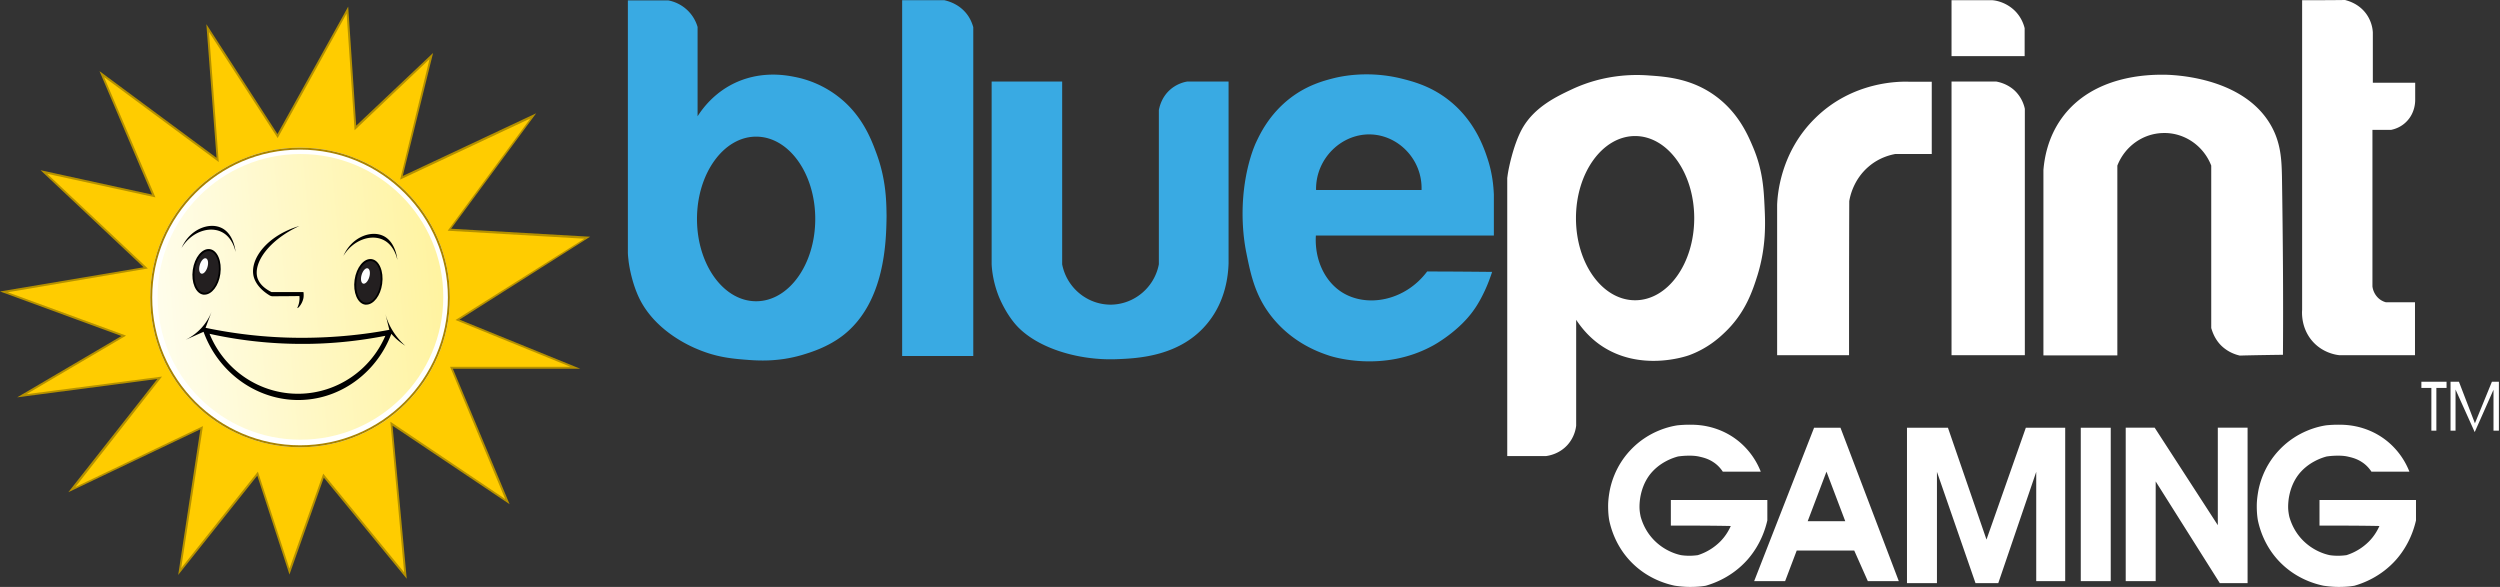 <svg xmlns:xlink="http://www.w3.org/1999/xlink" xmlns="http://www.w3.org/2000/svg" width="558" height="131" fill="none"><rect width="100%" height="100%" fill="#333333" stroke="none"/><path d="M.847 65.143l31.658-5.35L9.765 38.39l24.523 5.35-11.593-27.198 25.861 19.173-2.229-29.428 15.606 24.078L77.539 2.273l1.783 26.307 16.944-16.052-6.688 27.199 29.428-13.822-18.727 25.415 30.766 1.783-28.983 18.282 26.307 10.7h-27.644l12.484 29.875-25.86-17.39 3.12 33.887-18.28-22.294-7.58 21.403-7.135-21.849-17.39 21.849 4.905-32.104-28.982 13.822 19.619-24.969L4.86 88.33 27.6 74.953.847 65.143z" fill="#FC0"/><path d="M90.781 129.172L72.277 106.61l-7.669 21.626-7.179-22.072-17.656 22.161 4.949-32.505-29.473 14.045 19.886-25.281-31.3 4.102L27.11 74.997 0 65.054l32.059-5.395L9.05 37.989l24.88 5.44-11.726-27.556 26.129 19.352-2.274-29.83L61.933 29.92 77.717 1.47l1.784 26.575 17.166-16.23-6.777 27.466 29.785-14-18.995 25.771 31.033 1.784-29.16 18.504 26.976 10.969h-28.448l12.663 30.231-26.128-17.524 3.165 34.155zm-18.637-23.453l18.058 22.026-3.077-33.62 25.638 17.256-12.306-29.517h26.842L101.661 71.43l28.759-18.147-30.498-1.784 18.46-25.058L89.31 40.085l6.555-26.887-16.721 15.873L77.36 3.032 61.977 30.81 46.64 7.134l2.185 29.027-25.594-18.95 11.46 26.842-24.167-5.261 22.472 21.134L1.74 65.233l26.396 9.676L5.93 87.972l30.231-3.923-19.351 24.657 28.492-13.6-4.86 31.703 17.121-21.536 7.045 21.625 7.536-21.179z" fill="#B59100"/><path d="M66.971 99.833c18.47 0 33.441-14.972 33.441-33.441 0-18.47-14.972-33.441-33.44-33.441-18.47 0-33.442 14.972-33.442 33.44 0 18.47 14.972 33.442 33.441 33.442z" fill="#fff"/><path d="M67.06 98.138c17.608 0 31.881-14.273 31.881-31.88s-14.273-31.88-31.88-31.88-31.88 14.273-31.88 31.88 14.273 31.88 31.88 31.88z" fill="url(#paint0_linear)"/><path d="M66.971 99.833c-18.46 0-33.44-14.982-33.44-33.441 0-18.46 14.98-33.441 33.44-33.441 18.46 0 33.441 14.981 33.441 33.44 0 18.46-15.026 33.442-33.44 33.442zm0-66.436c-18.192 0-32.995 14.803-32.995 32.995 0 18.192 14.803 32.995 32.995 32.995 18.192 0 32.996-14.803 32.996-32.995 0-18.192-14.804-32.995-32.996-32.995z" fill="#A88300"/><path d="M40.53 55.334c1.829-4.191 6.154-5.797 8.918-4.459 2.765 1.338 3.122 5.172 3.122 5.35-.09-.445-.714-3.299-3.122-4.458-2.72-1.338-6.732-.045-8.917 3.567zm36.117 1.783c1.828-4.19 6.153-5.796 8.918-4.459 2.764 1.338 3.12 5.173 3.12 5.351-.088-.446-.713-3.3-3.12-4.459-2.72-1.337-6.733-.044-8.918 3.567zm-9.81-6.687c-7.178 2.14-11.058 7.312-10.255 11.146.134.58.669 2.586 3.612 4.37.044 0 .089.044.178.09 0 0 .178.044.312.088.223 0 2.72 0 6.153-.044 0 .223.045.535 0 .891-.089 1.115-.535 1.74-.446 1.784.134.09 1.07-.892 1.338-2.23a4.414 4.414 0 000-1.337h-7.134c-2.319-1.16-2.898-2.497-3.121-3.121-1.026-3.344 2.452-8.428 9.363-11.638z" fill="#000"/><path d="M48.986 61.108c.38-2.682-.597-5.038-2.182-5.263-1.584-.224-3.177 1.768-3.557 4.45-.38 2.682.597 5.038 2.182 5.263 1.585.224 3.177-1.768 3.557-4.45z" fill="#231F20"/><path d="M45.658 65.767h-.268c-1.694-.223-2.764-2.72-2.363-5.528.401-2.81 2.096-4.86 3.79-4.638 1.695.223 2.765 2.72 2.363 5.53-.356 2.63-1.917 4.636-3.522 4.636zm.892-9.72c-1.383 0-2.765 1.828-3.077 4.28-.357 2.542.535 4.816 2.007 4.995 1.471.222 2.942-1.695 3.3-4.281.356-2.541-.536-4.816-2.007-4.994h-.223z" fill="#000"/><path d="M46.303 59.62c.28-.944.125-1.823-.347-1.963-.472-.14-1.082.512-1.362 1.456-.28.945-.125 1.824.347 1.964.472.14 1.082-.512 1.362-1.456z" fill="#fff"/><path d="M85.102 63.338c.38-2.682-.597-5.038-2.182-5.263-1.585-.224-3.177 1.768-3.557 4.45-.38 2.682.597 5.038 2.182 5.262 1.585.225 3.177-1.767 3.557-4.45z" fill="#231F20"/><path d="M81.775 67.997h-.268c-1.694-.223-2.764-2.72-2.363-5.53.401-2.808 2.096-4.86 3.79-4.636 1.694.223 2.764 2.72 2.363 5.529-.357 2.63-1.917 4.637-3.522 4.637zm.891-9.72c-1.382 0-2.764 1.828-3.076 4.28-.357 2.542.535 4.816 2.006 4.994 1.472.223 2.943-1.694 3.3-4.28.356-2.542-.535-4.816-2.007-4.994h-.223z" fill="#000"/><path d="M82.422 61.85c.28-.944.124-1.823-.348-1.963-.472-.14-1.082.512-1.362 1.457-.28.944-.125 1.823.347 1.963.473.14 1.083-.512 1.363-1.456z" fill="#fff"/><path d="M87.794 74.06a14.06 14.06 0 01-1.784-4.012c.313 1.204.58 2.363.892 3.567-5.44 1.026-12.038 1.784-19.618 1.784-8.383 0-15.606-1.026-21.403-2.23l1.338-3.567a12.062 12.062 0 01-2.23 3.567 12.005 12.005 0 01-3.567 2.675c1.338-.58 2.676-1.203 4.013-1.783 3.523 9.72 12.93 15.918 22.74 15.16 8.517-.624 16.052-6.42 19.173-14.714.357.401.803.891 1.338 1.337.624.535 1.248.981 1.783 1.338a15.56 15.56 0 01-2.675-3.121zM66.838 87.884c-8.74.134-16.72-5.172-20.065-13.376a95.36 95.36 0 0018.727 2.23c8.07.178 15.026-.714 20.51-1.784-3.299 7.713-10.834 12.796-19.172 12.93z" fill="#000"/><path d="M195.742 34.556c-1.204-3.3-3.255-8.962-8.918-13.198a23.029 23.029 0 00-9.452-4.192c-2.185-.445-7.892-1.426-13.867 1.605-4.191 2.14-6.644 5.351-7.803 7.18V6.018a8.44 8.44 0 00-2.14-3.611 8.48 8.48 0 00-4.415-2.319h-9.006V56.27c0 .401.044 1.026.133 1.74 0 .222.535 4.815 2.542 8.828 3.745 7.357 11.637 10.612 13.198 11.236 4.013 1.65 7.357 1.962 10.032 2.185 2.72.222 7.447.624 13.109-1.07 1.739-.536 5.529-1.65 9.007-4.326 9.453-7.357 9.631-21.09 9.72-26.574-.044-3.032-.044-7.892-2.14-13.733zm-26.976 32.683c-7.312 0-13.198-8.249-13.198-18.37 0-10.122 5.93-18.37 13.198-18.37 7.313 0 13.198 8.248 13.198 18.37 0 10.121-5.885 18.37-13.198 18.37zm32.594 12.217V.045h9.408c.758.178 2.943.713 4.682 2.675 1.115 1.248 1.561 2.586 1.784 3.344v73.392H201.36zm19.975-61.264V58.99c.09 1.739.446 4.236 1.561 7.09 0 0 1.204 3.12 3.3 5.751 4.325 5.574 14.089 8.695 23.052 8.338 4.681-.178 14.446-.58 20.51-8.338 3.835-4.86 4.37-10.389 4.459-13.02v-40.62h-9.141c-.668.09-2.497.491-4.102 2.007-1.783 1.695-2.185 3.746-2.318 4.37V58.99c-.981 5.128-5.395 8.873-10.568 9.007-5.306.089-9.987-3.701-11.013-9.007V18.192h-15.74zM333.43 52.57v-9.186c-.089-1.962-.357-4.815-1.427-8.026-.802-2.407-2.853-8.56-8.828-13.153-4.058-3.121-8.071-4.102-10.791-4.771-7.312-1.694-13.153-.357-14.624 0-2.274.58-6.064 1.56-9.944 4.592-4.592 3.612-6.599 7.937-7.446 9.72-.267.58-1.115 2.498-1.873 5.708-2.14 9.185-.713 16.944-.356 18.772 1.025 5.083 2.006 10.121 6.198 15.07 4.637 5.485 10.299 7.402 12.306 8.07.892.313 12.128 3.79 23.097-2.184.445-.223 6.063-3.344 9.363-8.204.669-.936 2.051-3.21 3.21-6.242.312-.848.58-1.561.714-2.051-4.816-.045-9.676-.09-14.491-.09-4.95 6.6-13.511 8.16-19.084 4.593-3.924-2.542-6.064-7.446-5.752-12.619h39.728zm-27.377-22.562c6.242.267 11.459 5.752 11.236 12.395h-23.542c-.134-7 5.707-12.663 12.306-12.395z" fill="#39AAE3"/><path d="M393.847 46.06c-.178-3.835-.401-8.07-2.542-13.154-1.114-2.63-3.076-7.312-7.847-11.058-5.484-4.28-11.37-4.726-15.294-4.994-3.834-.312-10.3-.178-17.211 3.032-3.522 1.65-8.427 3.969-11.147 8.74-2.14 3.79-3.166 9.586-3.21 9.898-.089.49-.134.937-.179 1.204v62.067h8.651c.624-.089 2.898-.446 4.726-2.408a7.829 7.829 0 002.006-4.37V71.386c.981 1.471 2.631 3.656 5.262 5.529 8.828 6.242 19.351 2.586 19.975 2.363 4.102-1.516 6.689-3.88 7.892-5.039 4.682-4.414 6.287-9.452 7.357-12.841 1.962-6.42 1.739-11.682 1.561-15.339zm-28.893 20.956c-7.313 0-13.198-8.204-13.198-18.326 0-10.121 5.93-18.325 13.198-18.325 7.268 0 13.198 8.204 13.198 18.325 0 10.122-5.886 18.326-13.198 18.326zm47.754 12.262h-16.052V45.703c.089-2.096.669-11.638 8.472-19.307 8.427-8.338 18.95-8.204 20.823-8.16h5.216v16.141h-8.159c-1.204.223-3.656.848-5.93 2.81-3.344 2.853-4.147 6.599-4.325 7.713-.045 11.46-.045 22.919-.045 34.378zm22.874 0V18.192h9.943c.713.134 2.318.49 3.879 1.783 1.873 1.606 2.408 3.657 2.541 4.325v54.978h-16.363zm0-66.748V.044h9.051c.713.044 2.72.356 4.593 1.917 1.917 1.605 2.496 3.612 2.675 4.325v6.242h-16.319zm20.51 66.748V37.945c.223-2.676.981-7.268 4.102-11.593 7.001-9.676 19.619-9.676 22.651-9.676 1.561 0 17.434.223 23.855 11.013 2.452 4.102 2.541 8.115 2.631 11.638.222 14.402.312 27.6.222 39.862-3.21.044-6.42.089-9.631.178-.758-.178-2.586-.669-4.235-2.319-1.427-1.471-1.918-3.12-2.141-3.834v-36.25c-1.739-4.504-6.108-7.447-10.835-7.268-4.503.133-8.471 3.032-10.121 7.268v42.358h-16.498v-.044zM513.834.045v69.111c-.045.624-.268 4.325 2.586 7.313 2.185 2.274 4.86 2.72 5.707 2.809h16.899V67.462h-6.51a3.938 3.938 0 01-2.051-1.338 4.334 4.334 0 01-.936-2.185V28.982h4.191c.625-.133 2.23-.535 3.567-2.006 1.739-1.873 1.784-4.147 1.784-4.682V18.46h-9.453V7.223a7.912 7.912 0 00-1.516-4.191C526.408.758 524.045.178 523.42 0c-3.255.045-6.42.045-9.586.045zM372.935 117.311v-5.707h21.536v4.548c-.401 1.739-1.426 5.306-4.369 8.695-3.478 3.968-7.669 5.395-9.364 5.885-.981.179-2.185.268-3.522.268-1.293 0-2.453-.134-3.389-.268-1.694-.356-5.841-1.426-9.497-5.038-3.701-3.656-4.771-7.847-5.128-9.453-.178-.936-.267-2.051-.267-3.299 0-1.115.133-2.096.267-2.943.268-1.65 1.204-5.841 4.771-9.586 4.058-4.28 8.918-5.262 10.478-5.485a27.03 27.03 0 012.809-.134c.847 0 1.65.045 2.363.134 1.472.179 5.128.803 8.561 3.656a16.577 16.577 0 014.816 6.689h-8.472c-.357-.535-1.025-1.427-2.14-2.141-1.293-.847-2.497-1.07-3.255-1.248-.892-.178-1.65-.178-2.096-.178-1.025 0-1.872.089-2.497.178-1.025.267-4.28 1.293-6.465 4.28-1.204 1.695-1.65 3.345-1.873 4.37a13.245 13.245 0 00-.267 2.586c0 .847.134 1.605.267 2.23.313 1.07 1.026 3.21 2.988 5.216 2.318 2.364 4.949 3.122 6.019 3.344.58.09 1.204.134 1.873.134.58 0 1.204-.044 1.873-.134a12.362 12.362 0 004.994-3.031c1.248-1.249 1.961-2.587 2.363-3.478-4.459-.09-8.918-.09-13.377-.09zm144.778 0v-5.707h21.536v4.548c-.401 1.739-1.427 5.306-4.369 8.695-3.478 3.968-7.67 5.395-9.364 5.885-.981.179-2.185.268-3.522.268-1.294 0-2.453-.134-3.389-.268-1.694-.356-5.841-1.426-9.497-5.038-3.701-3.656-4.771-7.847-5.128-9.453-.178-.936-.268-2.051-.268-3.299 0-1.115.134-2.096.268-2.943.268-1.65 1.204-5.841 4.771-9.586 4.057-4.28 8.918-5.262 10.478-5.485a27.03 27.03 0 012.809-.134c.847 0 1.65.045 2.363.134 1.472.179 5.128.803 8.561 3.656a16.577 16.577 0 014.816 6.689h-8.472c-.357-.535-1.025-1.427-2.14-2.141-1.293-.847-2.497-1.07-3.255-1.248-.892-.178-1.65-.178-2.096-.178-1.025 0-1.873.089-2.497.178-1.025.267-4.28 1.293-6.465 4.28-1.204 1.695-1.65 3.345-1.873 4.37a13.245 13.245 0 00-.267 2.586c0 .847.134 1.605.267 2.23.312 1.07 1.026 3.21 2.988 5.216 2.318 2.364 4.949 3.122 6.019 3.344.535.09 1.204.134 1.873.134.579 0 1.204-.044 1.872-.134a12.349 12.349 0 004.994-3.031c1.249-1.249 1.962-2.587 2.364-3.478-4.459-.09-8.918-.09-13.377-.09zM410.791 95.463h-5.886l-13.376 34.244h6.911l2.586-6.822h12.841l3.032 6.822h6.912l-13.02-34.244zm-7.313 20.868l4.192-11.058 4.191 11.058h-8.383zm28.849 13.822h-6.688v-34.69h9.14l8.606 24.97 8.784-24.97h8.784v34.244h-6.466v-24.39l-8.472 24.836h-5.083l-8.605-24.836v24.836zm38.791-34.69h-6.688v34.244h6.688V95.463zm3.344 0v34.244h6.689v-22.249l14.312 22.695h6.198v-34.69h-6.643v21.759l-14.09-21.759h-6.466zm68.221.669V86.59h-2.23v-1.382h5.618v1.382h-2.274v9.542h-1.114zm4.28 0V85.208h1.873l3.567 9.274 3.79-9.274h1.56v10.924h-1.204v-9.14l-4.191 9.452-4.28-9.497v9.185h-1.115z" fill="#fff"/><defs><linearGradient id="paint0_linear" x1="35.318" y1="69.037" x2="98.84" y2="63.479" gradientUnits="userSpaceOnUse"><stop stop-color="#FFFDEB"/><stop offset="1" stop-color="#FFF3A0"/></linearGradient></defs></svg>